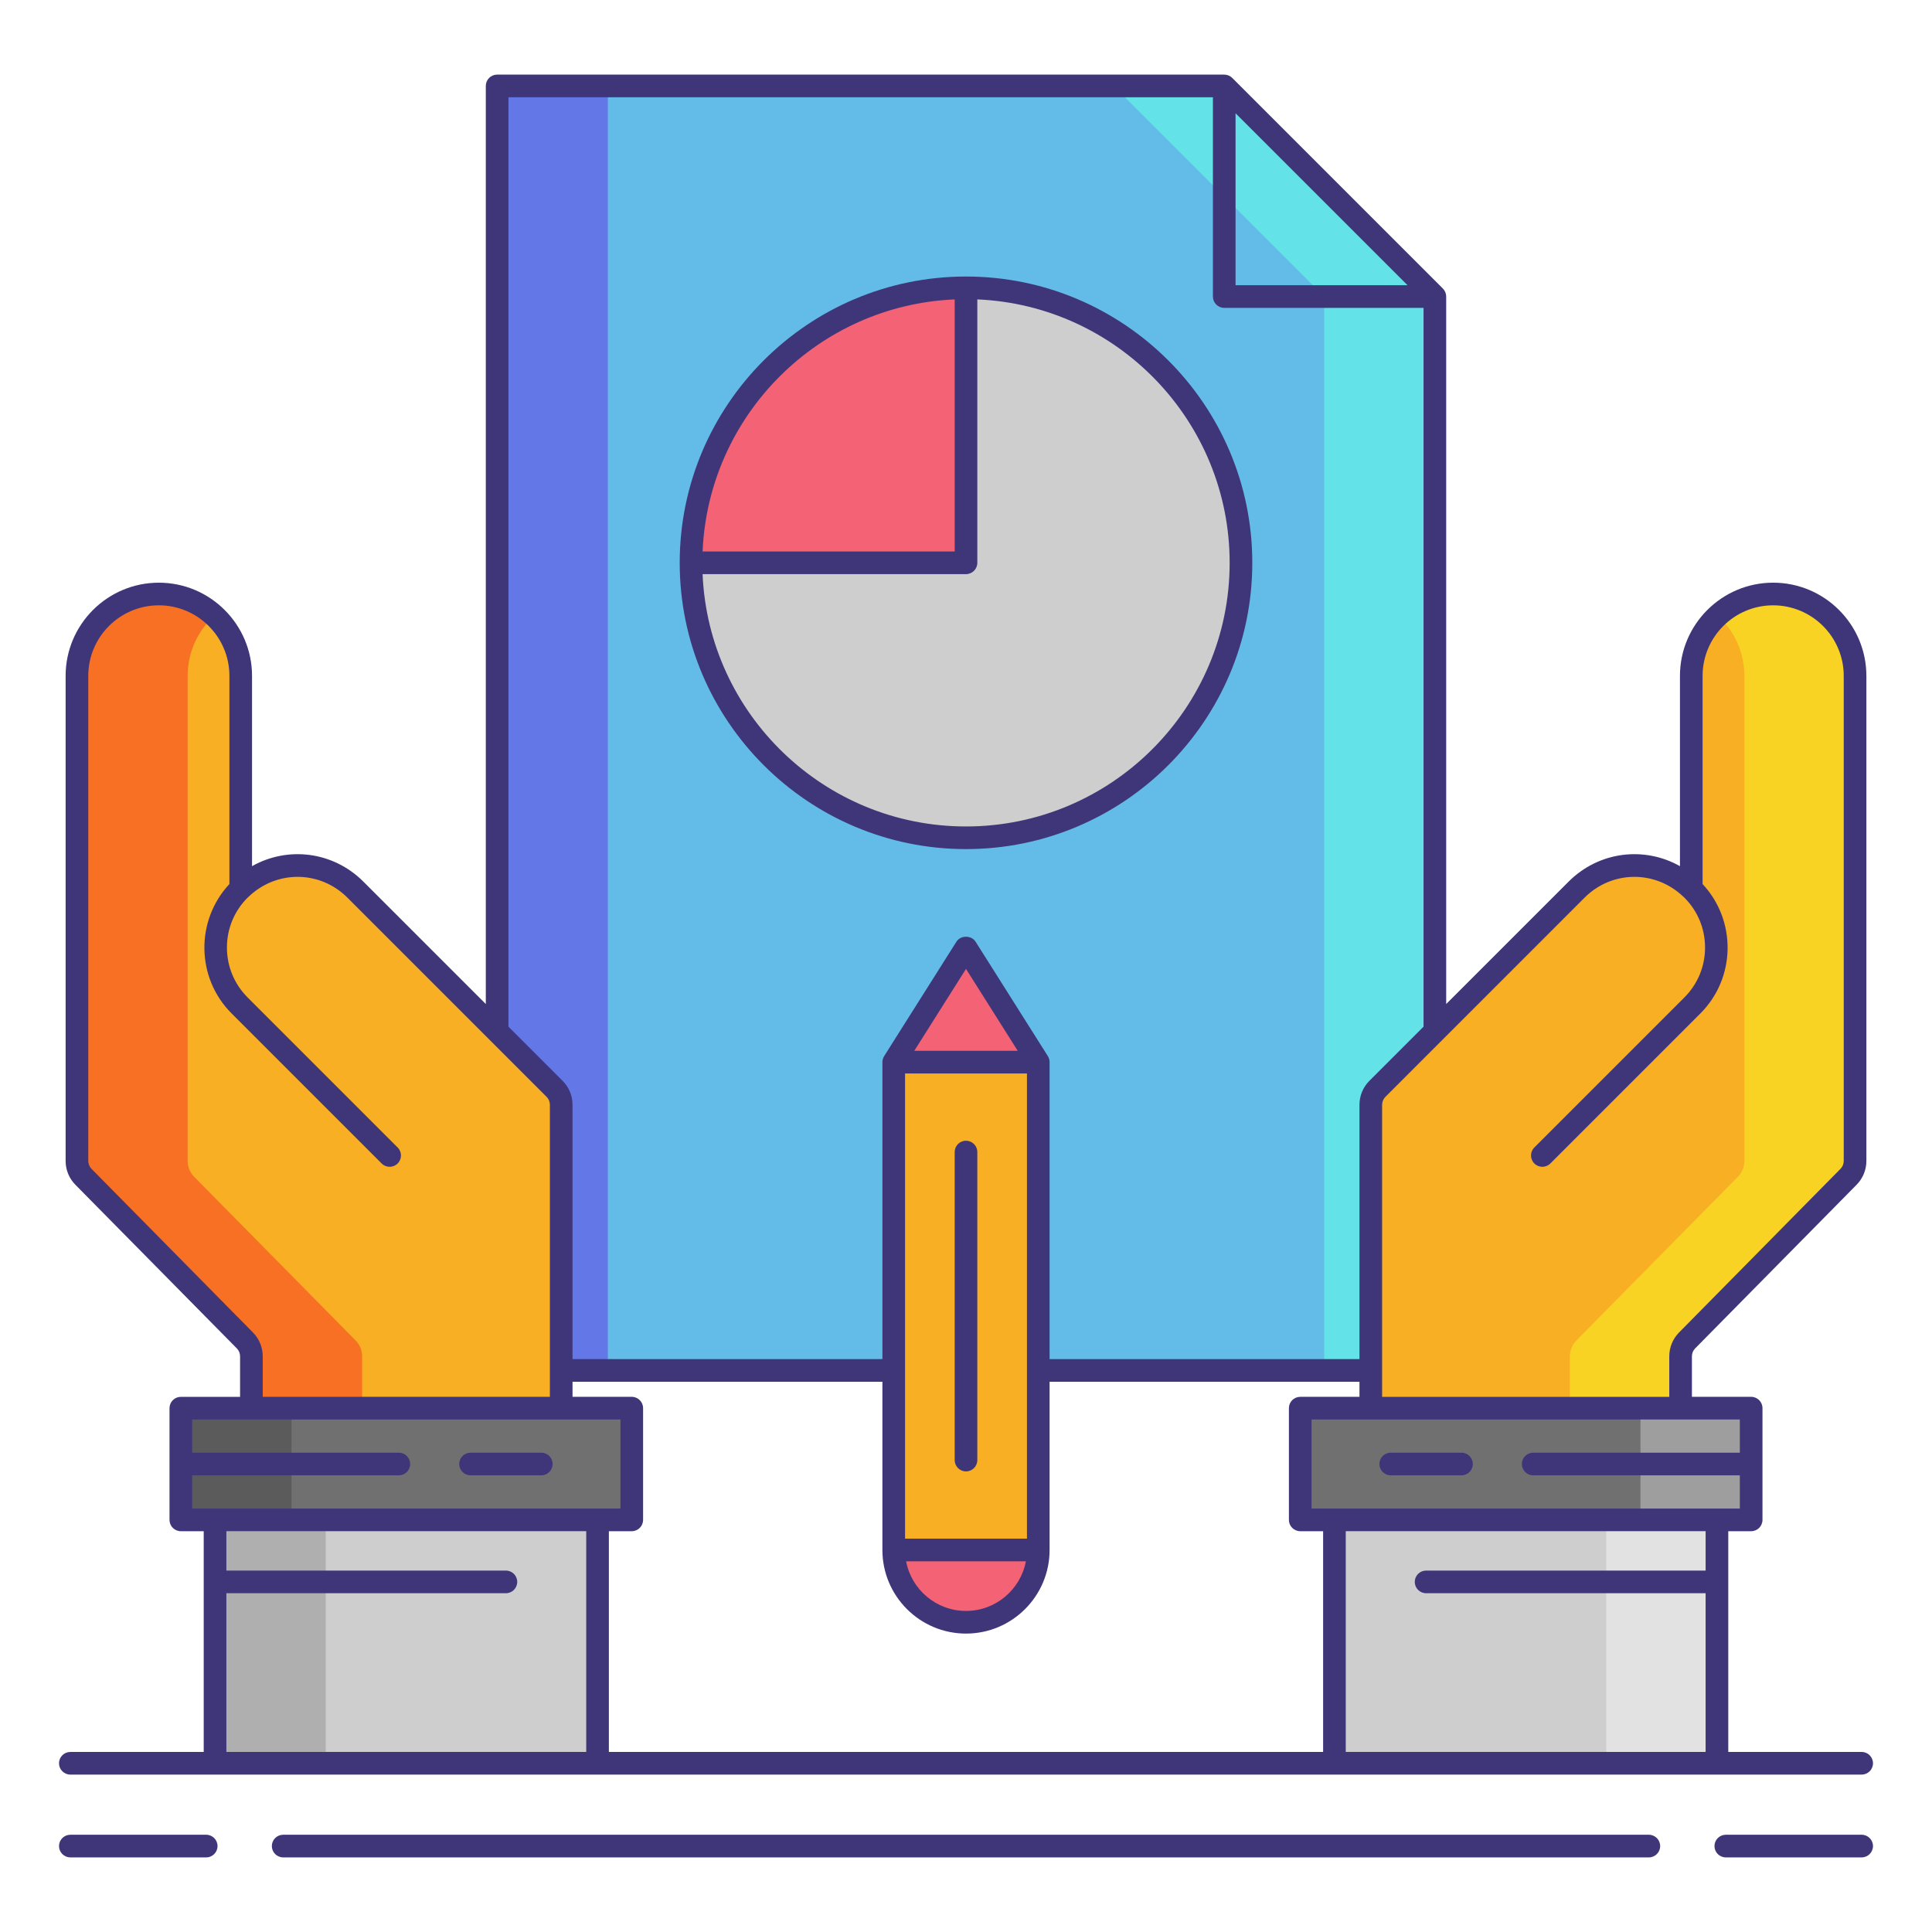 <svg xmlns="http://www.w3.org/2000/svg" id="Layer_1" height="512" viewBox="0 0 256 256" width="512"><g><path d="m190.127 39.295-27.909-27.909h-96.345v170.203h124.254z" fill="#63bce7"></path><g><path d="m162.218 11.386h-14.667l27.91 27.909v142.294h14.666v-142.294z" fill="#63e2e7"></path></g><g><path d="m65.873 11.386h14.667v170.204h-14.667z" fill="#6377e7"></path></g><g><path d="m128 38.141v36.434h-36.434c0 20.122 16.312 36.434 36.434 36.434s36.434-16.312 36.434-36.434-16.312-36.434-36.434-36.434z" fill="#cecece"></path><path d="m128 38.141c-20.122 0-36.434 16.312-36.434 36.434h36.434z" fill="#f46275"></path></g><g><g><path d="m47.093 117.881c-4.166-4.166-10.87-4.226-15.122-.201l-.073-.047v-28.075c0-5.992-4.858-10.85-10.85-10.85-5.992 0-10.85 4.858-10.85 10.85v64.269c0 .789.311 1.546.864 2.107l21.387 21.678c.554.561.864 1.318.864 2.107v6.868h41.051v-40.193c0-.796-.316-1.559-.879-2.121z" fill="#f8af23"></path><g><path d="m47.115 177.612-21.387-21.678c-.554-.561-.864-1.318-.864-2.107v-64.269c0-3.161 1.36-5.997 3.517-7.98-1.932-1.776-4.502-2.87-7.333-2.87-5.992 0-10.85 4.858-10.85 10.85v64.269c0 .789.31 1.546.864 2.107l21.387 21.678c.554.561.864 1.318.864 2.107v6.868h14.667v-6.868c-.001-.789-.311-1.546-.865-2.107z" fill="#f87023"></path></g><path d="m23.963 186.587h59.75v14.804h-59.75z" fill="#707070"></path><g><path d="m23.963 186.587h14.667v14.804h-14.667z" fill="#5b5b5b"></path></g><path d="m28.496 201.391h50.685v32.25h-50.685z" fill="#cecece"></path><g><path d="m28.496 201.391h14.667v32.25h-14.667z" fill="#afafaf"></path></g></g><g><path d="m208.907 117.881c4.166-4.166 10.87-4.226 15.122-.201l.073-.047v-28.075c0-5.992 4.858-10.85 10.85-10.85 5.992 0 10.85 4.858 10.85 10.85v64.269c0 .789-.311 1.546-.864 2.107l-21.387 21.678c-.554.561-.864 1.318-.864 2.107v6.868h-41.051v-40.193c0-.796.316-1.559.879-2.121z" fill="#f8af23"></path><g><path d="m208.885 177.612 21.387-21.678c.554-.561.864-1.318.864-2.107v-64.269c0-3.161-1.36-5.997-3.517-7.98 1.932-1.776 4.502-2.87 7.333-2.87 5.992 0 10.85 4.858 10.85 10.85v64.269c0 .789-.31 1.546-.864 2.107l-21.387 21.678c-.554.561-.864 1.318-.864 2.107v6.868h-14.667v-6.868c.001-.789.311-1.546.865-2.107z" fill="#f8d323"></path></g><path d="m172.287 186.587h59.75v14.804h-59.75z" fill="#707070" transform="matrix(-1 0 0 -1 404.324 387.978)"></path><g><path d="m217.37 186.587h14.667v14.804h-14.667z" fill="#9e9e9e"></path></g><path d="m176.82 201.391h50.685v32.25h-50.685z" fill="#cecece" transform="matrix(-1 0 0 -1 404.324 435.033)"></path><g><path d="m212.838 201.391h14.667v32.25h-14.667z" fill="#e2e2e2"></path></g></g></g><g><path d="m118.424 140.74h19.153v64.641h-19.153z" fill="#f8af23"></path><path d="m137.576 205.381c0 5.289-4.288 9.576-9.576 9.576-5.289 0-9.576-4.288-9.576-9.576z" fill="#f46275"></path><path d="m118.424 140.74 9.576-15.162 9.576 15.162z" fill="#f46275"></path><g fill="#3f3679"><path d="m128 112.51c20.917 0 37.935-17.018 37.935-37.935s-17.018-37.934-37.935-37.934-37.935 17.017-37.935 37.934 17.018 37.935 37.935 37.935zm-1.5-72.837v33.402h-33.403c.767-18.073 15.329-32.637 33.403-33.402zm1.5 36.402c.829 0 1.5-.672 1.5-1.5v-34.902c18.571.787 33.435 16.142 33.435 34.902 0 19.263-15.671 34.935-34.935 34.935-18.761 0-34.115-14.864-34.903-33.435z"></path><path d="m27.323 243.114h-18.003c-.829 0-1.5.672-1.5 1.5s.671 1.5 1.5 1.5h18.003c.829 0 1.5-.672 1.5-1.5s-.671-1.5-1.5-1.5z"></path><path d="m246.68 243.114h-18.003c-.829 0-1.5.672-1.5 1.5s.671 1.5 1.5 1.5h18.003c.829 0 1.5-.672 1.5-1.5s-.671-1.5-1.5-1.5z"></path><path d="m218.479 243.114h-180.958c-.829 0-1.5.672-1.5 1.5s.671 1.5 1.5 1.5h180.959c.829 0 1.5-.672 1.5-1.5s-.672-1.5-1.501-1.5z"></path><path d="m9.32 235.142h19.176 50.684 97.64 50.685 19.176c.829 0 1.5-.672 1.5-1.5s-.671-1.5-1.5-1.5h-17.676v-29.25h3.033c.829 0 1.5-.672 1.5-1.5v-14.805c0-.828-.671-1.5-1.5-1.5h-7.85v-5.368c0-.396.153-.771.433-1.053l21.386-21.678c.837-.847 1.298-1.97 1.298-3.161v-64.27c0-6.81-5.541-12.35-12.351-12.35s-12.35 5.54-12.35 12.35v25.214c-4.721-2.669-10.737-1.97-14.756 2.049l-16.219 16.219v-93.744c0-.397-.158-.779-.439-1.061l-27.91-27.909c-.281-.281-.663-.439-1.061-.439h-96.346c-.829 0-1.5.672-1.5 1.5v121.654l-16.22-16.22c-4.019-4.02-10.034-4.717-14.756-2.049v-25.213c0-6.81-5.54-12.35-12.35-12.35s-12.351 5.54-12.351 12.35v64.27c0 1.191.461 2.314 1.297 3.16l21.387 21.679c.279.282.432.656.432 1.053v5.368h-7.85c-.829 0-1.5.672-1.5 1.5v14.805c0 .828.671 1.5 1.5 1.5h3.033v29.25h-17.675c-.829 0-1.5.672-1.5 1.5s.671 1.499 1.5 1.499zm74.393-32.25c.829 0 1.5-.672 1.5-1.5v-14.805c0-.828-.671-1.5-1.5-1.5h-7.85v-1.998h41.06v22.292c0 6.108 4.969 11.077 11.077 11.077s11.077-4.969 11.077-11.077v-22.292h41.06v1.998h-7.85c-.829 0-1.5.672-1.5 1.5v14.805c0 .828.671 1.5 1.5 1.5h3.033v29.25h-94.64v-29.25zm37.432-63.652 6.855-10.854 6.855 10.854zm14.932 64.641h-16.153v-61.641h16.153zm-.14 3c-.705 3.739-3.996 6.577-7.937 6.577s-7.232-2.838-7.937-6.577zm90.067 1.229h-37.039c-.829 0-1.5.672-1.5 1.5s.671 1.5 1.5 1.5h37.039v21.031h-47.684v-29.25h47.685v5.219zm4.533-15.621h-27.384c-.829 0-1.5.672-1.5 1.5s.671 1.5 1.5 1.5h27.384v4.402h-3.033-50.684-3.033v-11.805h7.85 41.05 7.85zm-20.569-73.548c3.604-3.604 9.327-3.677 13.03-.173.04.038.168.147.193.173 1.766 1.767 2.738 4.114 2.738 6.611 0 2.498-.972 4.846-2.738 6.612l-19.882 19.882c-.586.586-.586 1.535 0 2.121.293.293.677.439 1.061.439s.768-.146 1.061-.439l19.882-19.882c4.712-4.712 4.801-12.309.29-17.145v-27.582c0-5.155 4.194-9.35 9.35-9.35s9.351 4.194 9.351 9.35v64.27c0 .396-.153.771-.433 1.053l-21.386 21.679c-.837.848-1.297 1.97-1.297 3.16v5.368h-38.05v-38.692c0-.4.156-.778.439-1.062zm-46.25-103.934 22.789 22.788h-22.789zm-96.345-2.121h93.345v26.409c0 .828.671 1.5 1.5 1.5h26.41v95.244l-7.173 7.173c-.85.851-1.318 1.981-1.318 3.183v33.694h-41.06v-39.349c0-.295-.088-.569-.236-.801h.004l-9.577-15.163c-.55-.871-1.986-.871-2.536 0l-9.577 15.163h.004c-.147.232-.236.505-.236.801v39.349h-41.06v-33.694c0-1.201-.468-2.332-1.318-3.183l-7.172-7.172zm-33.857 163.673-21.388-21.68c-.278-.281-.432-.655-.432-1.052v-64.27c0-5.155 4.195-9.35 9.351-9.35s9.35 4.194 9.35 9.35v27.583c-4.51 4.836-4.422 12.433.29 17.145l19.882 19.882c.293.293.677.439 1.061.439s.768-.146 1.061-.439c.586-.586.586-1.535 0-2.121l-19.882-19.882c-1.766-1.767-2.738-4.114-2.738-6.612 0-2.497.972-4.845 2.738-6.611.023-.023.151-.132.193-.173 3.703-3.504 9.427-3.431 13.03.173l26.391 26.392c.284.283.44.661.44 1.062v38.692h-38.05v-5.368c0-1.191-.46-2.313-1.297-3.16zm-8.053 18.93h27.384c.829 0 1.5-.672 1.5-1.5s-.671-1.5-1.5-1.5h-27.384v-4.402h7.85 41.05 7.85v11.805h-3.033-50.684-3.033zm4.533 15.621h37.039c.829 0 1.5-.672 1.5-1.5s-.671-1.5-1.5-1.5h-37.039v-5.219h47.684v29.25h-47.684z"></path><path d="m62.347 195.489h9.375c.829 0 1.5-.672 1.5-1.5s-.671-1.5-1.5-1.5h-9.375c-.829 0-1.5.672-1.5 1.5s.671 1.5 1.5 1.5z"></path><path d="m193.653 192.489h-9.375c-.829 0-1.5.672-1.5 1.5s.671 1.5 1.5 1.5h9.375c.829 0 1.5-.672 1.5-1.5s-.671-1.5-1.5-1.5z"></path><path d="m128 194.969c.829 0 1.5-.672 1.5-1.5v-40.816c0-.828-.671-1.5-1.5-1.5s-1.5.672-1.5 1.5v40.816c0 .828.671 1.5 1.5 1.5z"></path></g></g></g></svg>